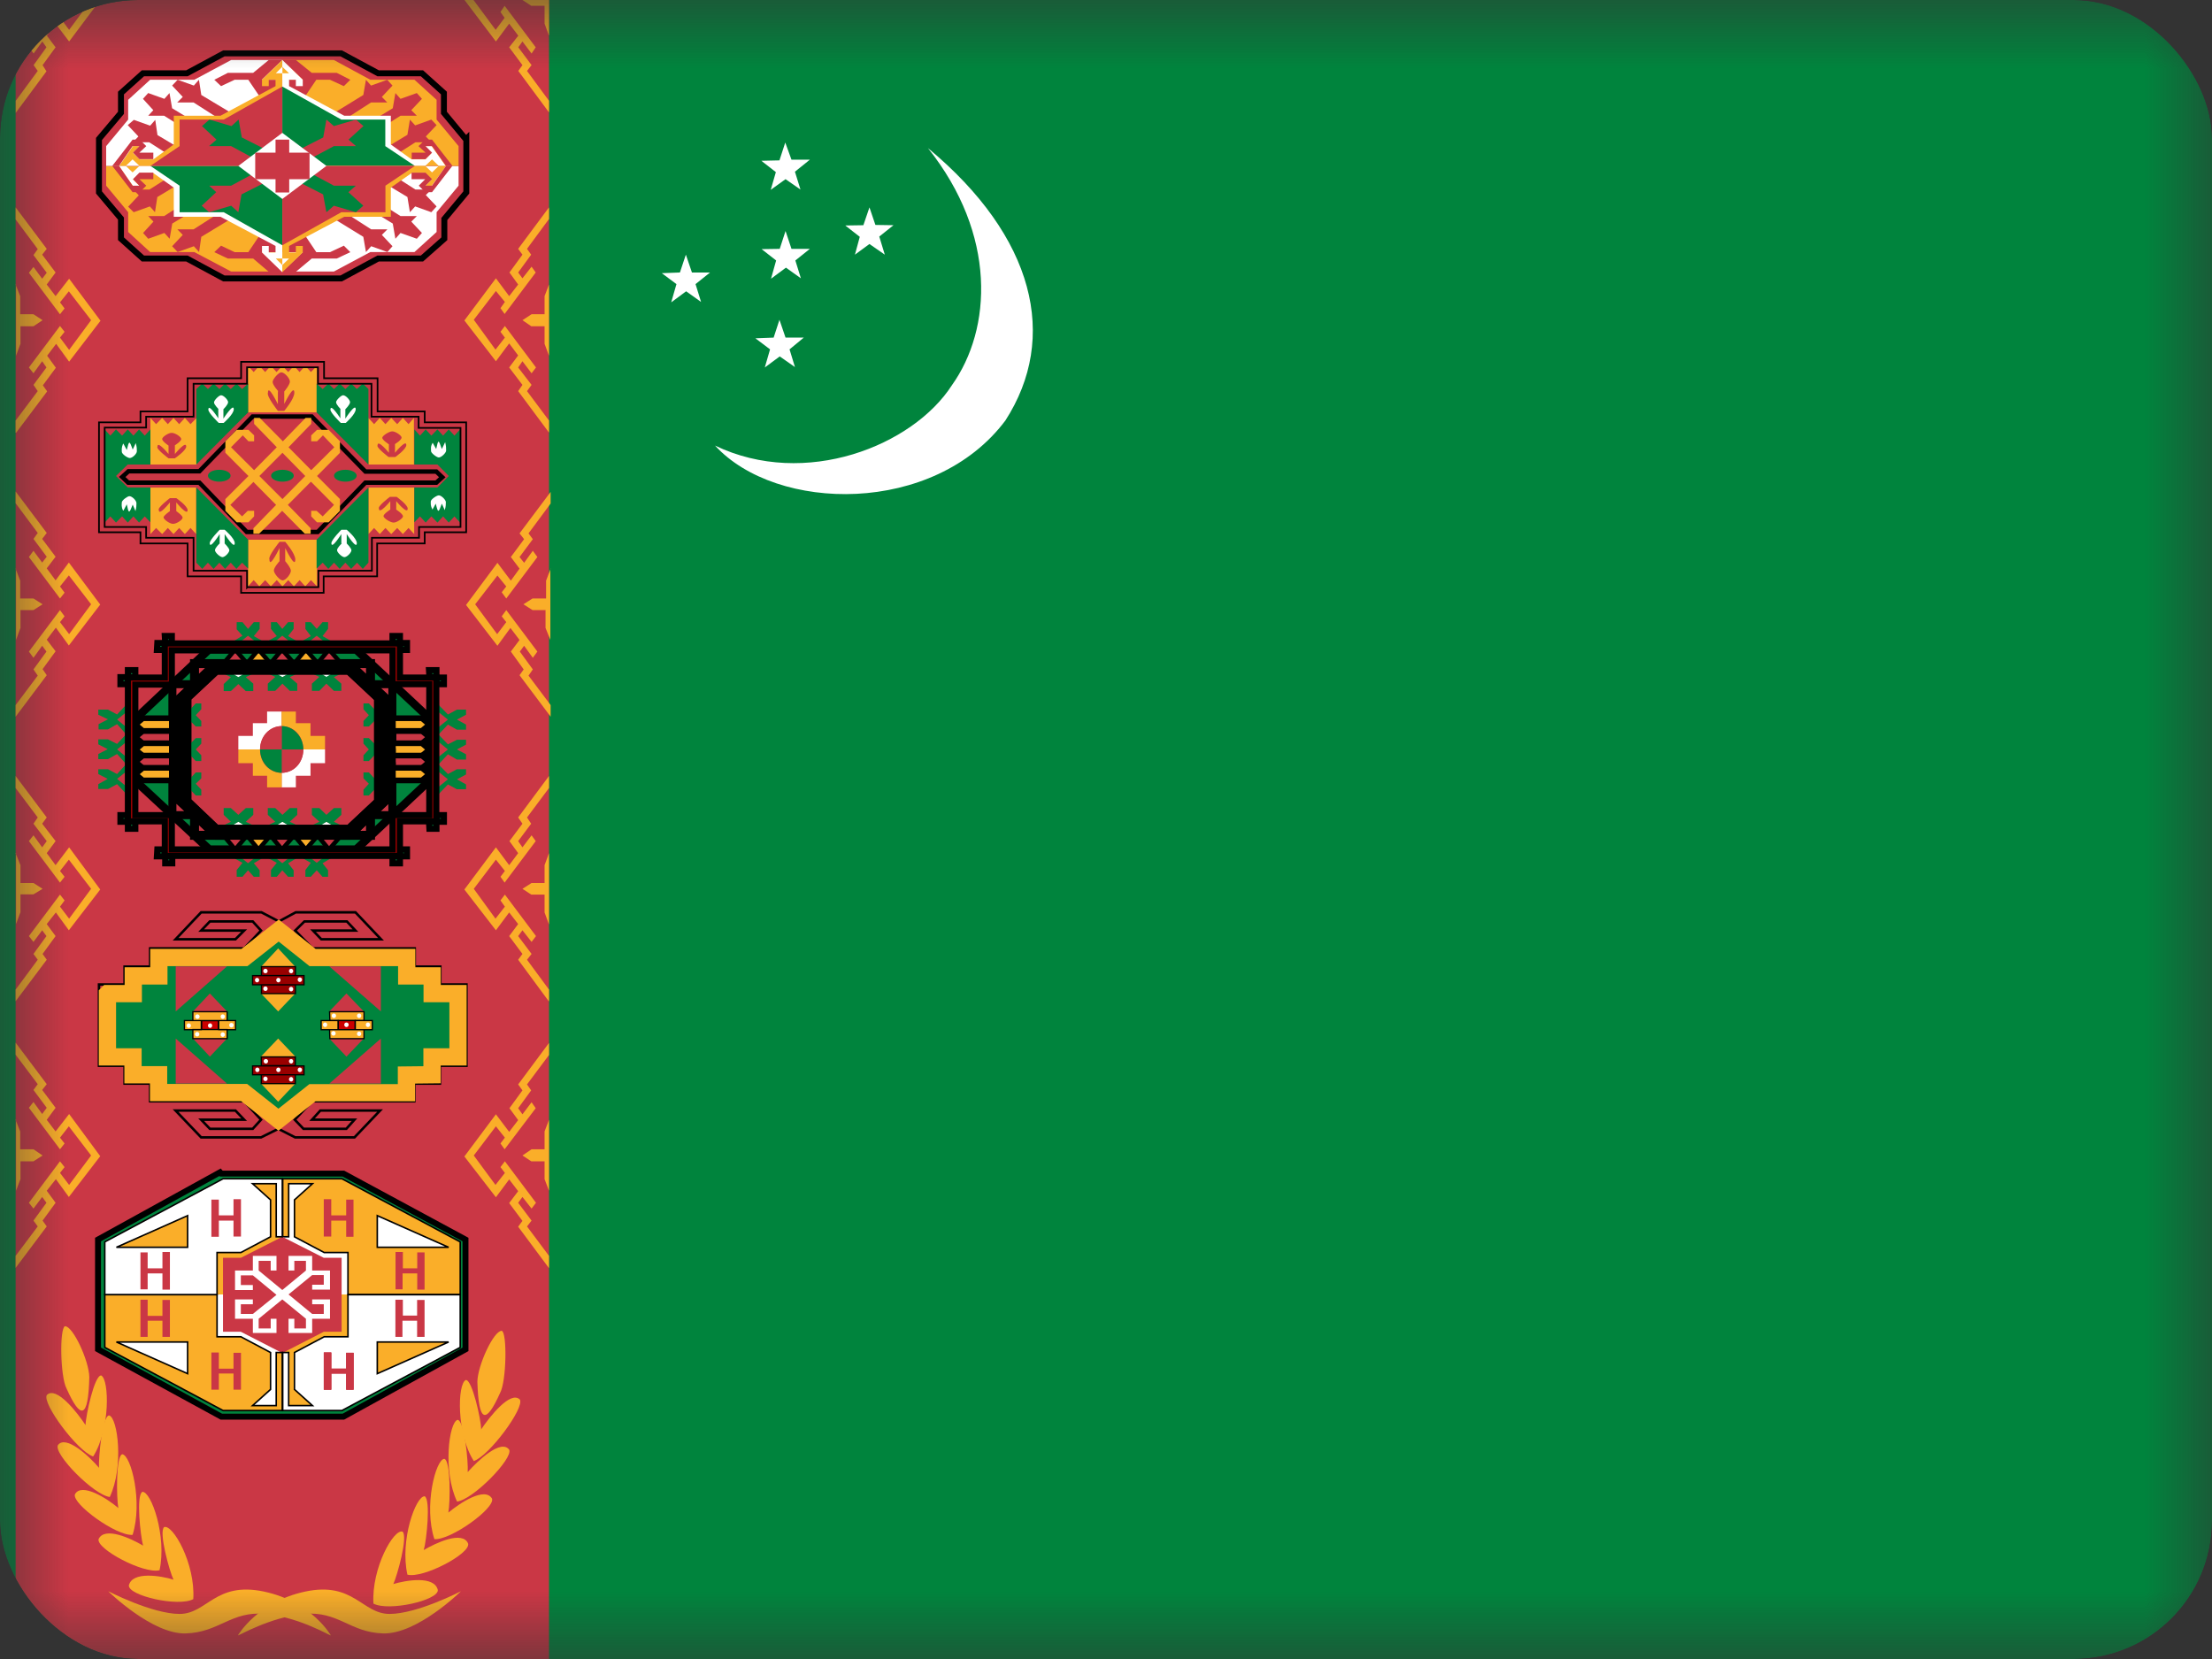 <svg width="16" height="12" viewBox="0 0 16 12" fill="none" xmlns="http://www.w3.org/2000/svg">
<rect x="0" y="0" width="16" height="12" fill="#333333" stroke="none"/>
<g id="Turkmenistan (TM)">
<g clip-path="url(#clip0_3088_251673)">
<g id="Clip path group">
<mask id="mask0_3088_251673" style="mask-type:luminance" maskUnits="userSpaceOnUse" x="0" y="0" width="16" height="12">
<g id="a">
<path id="Vector" d="M0.001 0H15.999V12H0.001V0Z" fill="white"/>
</g>
</mask>
<g mask="url(#mask0_3088_251673)">
<g id="Group">
<path id="Vector_2" fill-rule="evenodd" clip-rule="evenodd" d="M-1 0H17V12H-1V0Z" fill="#00843D"/>
<g id="Group_2">
<path id="Vector_3" fill-rule="evenodd" clip-rule="evenodd" d="M5.172 3.223C5.826 3.537 6.604 3.223 6.885 2.787C7.176 2.379 7.211 1.697 6.712 1.071C7.485 1.713 7.659 2.442 7.272 3.042C6.756 3.729 5.617 3.708 5.172 3.223Z" fill="white"/>
<path id="Vector_4" fill-rule="evenodd" clip-rule="evenodd" d="M6.332 1.627L6.463 1.629L6.36 1.711L6.4 1.842L6.289 1.765L6.184 1.842L6.219 1.713L6.114 1.631L6.245 1.629L6.289 1.5L6.332 1.627ZM5.682 2.442H5.814L5.711 2.527L5.75 2.655L5.64 2.578L5.532 2.658L5.57 2.527L5.464 2.447L5.596 2.442L5.638 2.313L5.682 2.442ZM5.725 1.8H5.858L5.753 1.884L5.793 2.013L5.685 1.936L5.577 2.016L5.614 1.884L5.509 1.802L5.64 1.8L5.682 1.671L5.725 1.8ZM5.725 1.155H5.858L5.75 1.242L5.79 1.371L5.682 1.296L5.575 1.373L5.612 1.245L5.507 1.163L5.638 1.16L5.68 1.031L5.725 1.155ZM5.005 1.971H5.136L5.031 2.055L5.071 2.184L4.963 2.107L4.855 2.187L4.893 2.055L4.787 1.976L4.918 1.971L4.961 1.842L5.005 1.971Z" fill="white"/>
</g>
<path id="Vector_5" fill-rule="evenodd" clip-rule="evenodd" d="M0.113 0H3.971V12H0.113V0Z" fill="#CA3745"/>
<g id="Group_3">
<path id="Vector_6" fill-rule="evenodd" clip-rule="evenodd" d="M0.113 3.129V3.042L0.273 2.829L0.242 2.784L0.336 2.658L0.305 2.613L0.242 2.7L0.209 2.658L0.434 2.358L0.467 2.4L0.434 2.442L0.5 2.531L0.659 2.316L0.498 2.107L0.434 2.187L0.467 2.231L0.434 2.273L0.209 1.973L0.242 1.931L0.305 2.016L0.338 1.973L0.242 1.845L0.273 1.802L0.113 1.587V1.5L0.338 1.8L0.305 1.842L0.402 1.971L0.338 2.058L0.402 2.142L0.5 2.016L0.727 2.32L0.5 2.616L0.406 2.487L0.341 2.573L0.404 2.66L0.31 2.787L0.341 2.831L0.116 3.131L0.113 3.129Z" fill="#FAAE29"/>
<path id="Vector_7" fill-rule="evenodd" clip-rule="evenodd" d="M0.113 2.058L0.146 2.142V2.273H0.242L0.308 2.316L0.242 2.36H0.148V2.487L0.116 2.573V2.058H0.113Z" fill="#FAAE29"/>
</g>
<g id="Group_4">
<path id="Vector_8" fill-rule="evenodd" clip-rule="evenodd" d="M0.113 5.187V5.1L0.273 4.887L0.242 4.842L0.336 4.713L0.305 4.671L0.242 4.758L0.209 4.713L0.434 4.413L0.467 4.458L0.434 4.5L0.5 4.587L0.659 4.371L0.498 4.162L0.434 4.242L0.467 4.287L0.434 4.329L0.209 4.029L0.242 3.984L0.305 4.069L0.338 4.027L0.242 3.898L0.273 3.855L0.113 3.64V3.555L0.338 3.855L0.305 3.898L0.402 4.027L0.338 4.111L0.402 4.198L0.498 4.069L0.725 4.373L0.498 4.669L0.404 4.54L0.338 4.627L0.402 4.711L0.308 4.84L0.338 4.884L0.113 5.184V5.187Z" fill="#FAAE29"/>
<path id="Vector_9" fill-rule="evenodd" clip-rule="evenodd" d="M0.113 4.113L0.146 4.2V4.329H0.242L0.308 4.371L0.242 4.413H0.148V4.542L0.116 4.629V4.113H0.113Z" fill="#FAAE29"/>
</g>
<g id="Group_5">
<path id="Vector_10" fill-rule="evenodd" clip-rule="evenodd" d="M0.113 7.242V7.158L0.273 6.942L0.242 6.9L0.336 6.771L0.305 6.729L0.242 6.813L0.209 6.771L0.434 6.471L0.467 6.513L0.434 6.558L0.5 6.645L0.659 6.429L0.498 6.218L0.434 6.3L0.467 6.342L0.434 6.384L0.209 6.084L0.242 6.042L0.305 6.129L0.338 6.084L0.242 5.958L0.273 5.913L0.113 5.7V5.613L0.338 5.913L0.305 5.958L0.402 6.084L0.338 6.171L0.402 6.258L0.5 6.129L0.725 6.434L0.498 6.729L0.404 6.6L0.338 6.684L0.402 6.771L0.308 6.9L0.338 6.942L0.113 7.242Z" fill="#FAAE29"/>
<path id="Vector_11" fill-rule="evenodd" clip-rule="evenodd" d="M0.113 6.171L0.148 6.258V6.387H0.242L0.308 6.429L0.242 6.469H0.148V6.598L0.116 6.684V6.169L0.113 6.171Z" fill="#FAAE29"/>
</g>
<g id="Group_6">
<path id="Vector_12" fill-rule="evenodd" clip-rule="evenodd" d="M0.113 9.171V9.084L0.273 8.871L0.242 8.829L0.336 8.7L0.305 8.658L0.242 8.742L0.209 8.7L0.434 8.4L0.467 8.442L0.434 8.484L0.5 8.571L0.659 8.358L0.498 8.147L0.434 8.229L0.467 8.271L0.434 8.313L0.209 8.013L0.242 7.971L0.305 8.058L0.338 8.013L0.242 7.884L0.273 7.842L0.113 7.629V7.542L0.338 7.842L0.305 7.884L0.402 8.013L0.338 8.1L0.402 8.184L0.5 8.058L0.725 8.363L0.498 8.658L0.404 8.529L0.338 8.613L0.402 8.7L0.308 8.829L0.338 8.871L0.113 9.171Z" fill="#FAAE29"/>
<path id="Vector_13" fill-rule="evenodd" clip-rule="evenodd" d="M0.113 8.1L0.146 8.184V8.313H0.242L0.308 8.358L0.242 8.4H0.148V8.529L0.116 8.613V8.098L0.113 8.1Z" fill="#FAAE29"/>
</g>
<g id="Group_7">
<path id="Vector_14" fill-rule="evenodd" clip-rule="evenodd" d="M3.971 3.129V3.042L3.812 2.829L3.845 2.784L3.748 2.658L3.779 2.613L3.845 2.7L3.877 2.658L3.652 2.358L3.62 2.4L3.652 2.442L3.584 2.529L3.427 2.313L3.587 2.105L3.652 2.184L3.62 2.229L3.65 2.271L3.875 1.971L3.845 1.929L3.779 2.013L3.748 1.971L3.842 1.842L3.812 1.8L3.971 1.584V1.5L3.748 1.8L3.779 1.842L3.685 1.971L3.748 2.058L3.683 2.142L3.587 2.013L3.359 2.318L3.587 2.613L3.683 2.484L3.748 2.571L3.683 2.658L3.779 2.784L3.748 2.829L3.971 3.129Z" fill="#FAAE29"/>
<path id="Vector_15" fill-rule="evenodd" clip-rule="evenodd" d="M3.971 2.058L3.939 2.142V2.273H3.845L3.779 2.316L3.843 2.36H3.939V2.487L3.971 2.573V2.058Z" fill="#FAAE29"/>
</g>
<g id="Group_8">
<path id="Vector_16" fill-rule="evenodd" clip-rule="evenodd" d="M3.983 5.187V5.1L3.823 4.887L3.854 4.842L3.76 4.713L3.791 4.671L3.854 4.758L3.887 4.713L3.662 4.413L3.629 4.458L3.662 4.5L3.596 4.587L3.437 4.371L3.598 4.163L3.662 4.242L3.629 4.284L3.662 4.329L3.887 4.029L3.854 3.984L3.791 4.071L3.758 4.029L3.854 3.9L3.823 3.858L3.983 3.642V3.558L3.758 3.858L3.791 3.9L3.695 4.029L3.758 4.113L3.695 4.2L3.598 4.071L3.371 4.376L3.598 4.671L3.692 4.542L3.758 4.629L3.695 4.713L3.788 4.842L3.758 4.884L3.983 5.184V5.187Z" fill="#FAAE29"/>
<path id="Vector_17" fill-rule="evenodd" clip-rule="evenodd" d="M3.983 4.113L3.95 4.2V4.329H3.852L3.786 4.371L3.852 4.413H3.946V4.542L3.981 4.629V4.113H3.983Z" fill="#FAAE29"/>
</g>
<g id="Group_9">
<path id="Vector_18" fill-rule="evenodd" clip-rule="evenodd" d="M3.971 7.242V7.158L3.812 6.942L3.845 6.9L3.748 6.771L3.779 6.729L3.845 6.813L3.877 6.771L3.652 6.471L3.62 6.513L3.652 6.558L3.584 6.645L3.427 6.429L3.587 6.218L3.652 6.3L3.62 6.342L3.65 6.384L3.875 6.084L3.845 6.042L3.779 6.129L3.748 6.084L3.842 5.958L3.812 5.913L3.971 5.7V5.613L3.748 5.913L3.779 5.958L3.685 6.084L3.748 6.171L3.683 6.258L3.587 6.129L3.359 6.434L3.587 6.729L3.683 6.6L3.748 6.684L3.683 6.771L3.779 6.9L3.748 6.942L3.969 7.242H3.971Z" fill="#FAAE29"/>
<path id="Vector_19" fill-rule="evenodd" clip-rule="evenodd" d="M3.971 6.171L3.939 6.258V6.387H3.845L3.779 6.429L3.843 6.471H3.939V6.6L3.971 6.687V6.171Z" fill="#FAAE29"/>
</g>
<g id="Group_10">
<path id="Vector_20" fill-rule="evenodd" clip-rule="evenodd" d="M3.971 9.171V9.084L3.812 8.871L3.845 8.829L3.748 8.7L3.779 8.658L3.845 8.742L3.877 8.7L3.652 8.4L3.62 8.442L3.652 8.484L3.584 8.571L3.427 8.358L3.587 8.147L3.652 8.229L3.62 8.271L3.65 8.313L3.875 8.016L3.845 7.973L3.779 8.06L3.748 8.016L3.842 7.887L3.812 7.844L3.971 7.631V7.544L3.748 7.844L3.779 7.887L3.685 8.016L3.748 8.102L3.683 8.187L3.587 8.06L3.359 8.365L3.587 8.66L3.683 8.531L3.748 8.616L3.683 8.702L3.779 8.831L3.748 8.873L3.971 9.173V9.171Z" fill="#FAAE29"/>
<path id="Vector_21" fill-rule="evenodd" clip-rule="evenodd" d="M3.971 8.1L3.939 8.184V8.313H3.845L3.779 8.358L3.843 8.4H3.939V8.529L3.971 8.613V8.098V8.1Z" fill="#FAAE29"/>
</g>
<path id="Vector_22" fill-rule="evenodd" clip-rule="evenodd" d="M0.114 0.813V0.729L0.273 0.513L0.243 0.471L0.336 0.342L0.306 0.3L0.243 0.387L0.21 0.342L0.435 0.042L0.468 0.087L0.435 0.129L0.5 0.216L0.66 0H0.725L0.5 0.3L0.402 0.171L0.339 0.258L0.402 0.342L0.308 0.471L0.336 0.516L0.114 0.816V0.813ZM0.114 0H0.308L0.243 0.042H0.149V0.171L0.111 0.258V0H0.114ZM3.971 0.813V0.729L3.812 0.513L3.845 0.471L3.749 0.342L3.779 0.3L3.845 0.387L3.875 0.342L3.65 0.042L3.62 0.087L3.65 0.129L3.585 0.216L3.425 0H3.36L3.587 0.3L3.683 0.171L3.749 0.258L3.683 0.342L3.779 0.471L3.749 0.513L3.971 0.813ZM3.971 0H3.779L3.843 0.042H3.939V0.171L3.971 0.258V0ZM1.721 11.829C1.721 11.829 1.862 11.585 2.209 11.512C2.558 11.438 2.619 11.674 2.818 11.674C3.018 11.674 3.334 11.51 3.334 11.51C3.334 11.51 3.018 11.822 2.771 11.815C2.53 11.808 2.448 11.651 2.197 11.674C1.949 11.698 1.721 11.836 1.721 11.829Z" fill="#FAAE29"/>
<path id="Vector_23" fill-rule="evenodd" clip-rule="evenodd" d="M2.393 11.829C2.393 11.829 2.255 11.585 1.908 11.512C1.557 11.438 1.498 11.674 1.299 11.674C1.1 11.674 0.783 11.51 0.783 11.51C0.783 11.51 1.1 11.822 1.343 11.815C1.587 11.808 1.671 11.651 1.918 11.674C2.168 11.698 2.393 11.836 2.393 11.829Z" fill="#FAAE29"/>
<g id="Group_11">
<path id="Vector_24" fill-rule="evenodd" clip-rule="evenodd" d="M1.255 11.426C1.225 11.363 1.147 11.081 1.187 11.046C1.25 11.023 1.414 11.311 1.398 11.567C1.29 11.625 0.929 11.543 0.932 11.468C0.957 11.363 1.164 11.398 1.255 11.426Z" fill="#FAAE29"/>
<path id="Vector_25" fill-rule="evenodd" clip-rule="evenodd" d="M1.035 11.18C1.016 11.109 0.983 10.814 1.03 10.791C1.093 10.786 1.208 11.112 1.154 11.358C1.039 11.386 0.697 11.205 0.713 11.133C0.756 11.039 0.948 11.128 1.035 11.18Z" fill="#FAAE29"/>
<path id="Vector_26" fill-rule="evenodd" clip-rule="evenodd" d="M0.856 10.908C0.842 10.833 0.838 10.533 0.884 10.519C0.948 10.524 1.034 10.866 0.959 11.102C0.842 11.112 0.519 10.877 0.542 10.809C0.589 10.72 0.777 10.84 0.856 10.908Z" fill="#FAAE29"/>
<path id="Vector_27" fill-rule="evenodd" clip-rule="evenodd" d="M0.716 10.617C0.712 10.54 0.74 10.242 0.789 10.238C0.852 10.254 0.897 10.61 0.794 10.828C0.679 10.814 0.386 10.517 0.419 10.453C0.475 10.376 0.646 10.533 0.716 10.617Z" fill="#FAAE29"/>
<path id="Vector_28" fill-rule="evenodd" clip-rule="evenodd" d="M0.618 10.31C0.622 10.233 0.683 9.947 0.732 9.949C0.791 9.98 0.798 10.338 0.674 10.535C0.561 10.498 0.301 10.149 0.339 10.09C0.407 10.024 0.557 10.214 0.62 10.31H0.618Z" fill="#FAAE29"/>
<path id="Vector_29" fill-rule="evenodd" clip-rule="evenodd" d="M0.646 9.961C0.639 10.266 0.583 10.27 0.482 10.045C0.435 9.959 0.43 9.607 0.47 9.593C0.529 9.593 0.644 9.844 0.646 9.961Z" fill="#FAAE29"/>
</g>
<g id="Group_12">
<path id="Vector_30" fill-rule="evenodd" clip-rule="evenodd" d="M2.844 11.461C2.874 11.395 2.952 11.114 2.912 11.079C2.849 11.055 2.687 11.341 2.701 11.599C2.809 11.658 3.172 11.576 3.167 11.501C3.142 11.395 2.938 11.43 2.844 11.458V11.461Z" fill="#FAAE29"/>
<path id="Vector_31" fill-rule="evenodd" clip-rule="evenodd" d="M3.065 11.212C3.086 11.142 3.116 10.847 3.072 10.823C3.008 10.819 2.891 11.142 2.947 11.39C3.06 11.419 3.405 11.238 3.386 11.165C3.346 11.069 3.151 11.161 3.065 11.212Z" fill="#FAAE29"/>
<path id="Vector_32" fill-rule="evenodd" clip-rule="evenodd" d="M3.243 10.941C3.257 10.866 3.261 10.566 3.214 10.552C3.151 10.556 3.064 10.896 3.142 11.133C3.259 11.142 3.582 10.91 3.559 10.84C3.507 10.751 3.325 10.873 3.243 10.941Z" fill="#FAAE29"/>
<path id="Vector_33" fill-rule="evenodd" clip-rule="evenodd" d="M3.383 10.648C3.388 10.573 3.359 10.275 3.31 10.27C3.247 10.287 3.202 10.643 3.306 10.861C3.423 10.847 3.713 10.549 3.683 10.486C3.624 10.406 3.456 10.566 3.383 10.648Z" fill="#FAAE29"/>
<path id="Vector_34" fill-rule="evenodd" clip-rule="evenodd" d="M3.481 10.341C3.479 10.266 3.415 9.977 3.369 9.982C3.308 10.01 3.301 10.371 3.427 10.568C3.54 10.53 3.797 10.181 3.76 10.123C3.692 10.057 3.542 10.247 3.479 10.341H3.481Z" fill="#FAAE29"/>
<path id="Vector_35" fill-rule="evenodd" clip-rule="evenodd" d="M3.453 9.994C3.462 10.298 3.516 10.301 3.617 10.076C3.664 9.991 3.669 9.637 3.629 9.626C3.57 9.626 3.455 9.877 3.453 9.994Z" fill="#FAAE29"/>
</g>
<g id="Group_13">
<path id="Vector_36" fill-rule="evenodd" clip-rule="evenodd" d="M3.374 7.709H3.182V7.838H2.997V7.966H2.257L2.132 8.099L2.195 8.165H2.505L2.564 8.099H2.257L2.317 8.033H2.749L2.564 8.227H2.135L2.013 8.165L1.888 8.227H1.455L1.27 8.033H1.703L1.766 8.099H1.455L1.518 8.165H1.828L1.888 8.099L1.766 7.966H1.086V7.838H0.901V7.709H0.716V7.121H0.901V6.992H1.086V6.86H1.766L1.888 6.731L1.828 6.665H1.518L1.455 6.731H1.766L1.703 6.794H1.27L1.455 6.599H1.891L2.017 6.665L2.139 6.599H2.571L2.756 6.794H2.324L2.264 6.731H2.571L2.509 6.665H2.202L2.135 6.731L2.261 6.86H3V6.992H3.185V7.121H3.374V7.709Z" fill="#CA3745" stroke="black" stroke-width="0.018"/>
<path id="Vector_37" fill-rule="evenodd" clip-rule="evenodd" d="M0.777 7.189V7.645H0.962V7.774H1.147V7.903H1.766L2.014 8.099L2.26 7.904H2.94V7.776L3.125 7.774V7.645H3.313V7.187H3.126V7.059H2.942V6.926H2.261L2.016 6.731L1.768 6.926H1.149V7.059H0.964V7.187H0.779L0.777 7.189Z" fill="#00843D" stroke="#FAAE29" stroke-width="0.125"/>
<path id="Vector_38" fill-rule="evenodd" clip-rule="evenodd" d="M1.642 6.99L1.271 7.316V6.99H1.642ZM2.382 6.99L2.755 7.316V6.99H2.382ZM1.642 7.838L1.271 7.512V7.838H1.642ZM2.382 7.838L2.755 7.512V7.838H2.382ZM2.506 7.186L2.382 7.316H2.631L2.506 7.186ZM1.518 7.186L1.396 7.316H1.642L1.518 7.186ZM1.518 7.643L1.396 7.512H1.642L1.518 7.643ZM2.506 7.643L2.382 7.512H2.631L2.506 7.643Z" fill="#CA3745"/>
<path id="Vector_39" fill-rule="evenodd" clip-rule="evenodd" d="M2.012 7.969L1.888 7.838H2.136L2.012 7.969ZM2.012 7.316L1.888 7.186H2.136L2.012 7.316ZM2.012 6.86L1.888 6.993H2.136L2.012 6.86ZM2.012 7.512L1.888 7.642H2.136L2.012 7.512Z" fill="#FAAE29"/>
<path id="Vector_40" fill-rule="evenodd" clip-rule="evenodd" d="M2.384 7.318H2.633V7.382H2.386L2.384 7.318Z" fill="#FAAE29" stroke="black" stroke-width="0.009"/>
<path id="Vector_41" fill-rule="evenodd" clip-rule="evenodd" d="M1.458 7.382H1.58V7.449H1.458V7.382ZM2.447 7.382H2.569V7.449H2.447V7.382Z" fill="#CC0000" stroke="black" stroke-width="0.009"/>
<path id="Vector_42" fill-rule="evenodd" clip-rule="evenodd" d="M1.891 6.992H2.137V7.057H1.891V6.992ZM1.891 7.121H2.137V7.187H1.891V7.121Z" fill="#990000" stroke="black" stroke-width="0.009"/>
<path id="Vector_43" fill-rule="evenodd" clip-rule="evenodd" d="M1.827 7.057H2.199V7.123H1.827V7.057ZM1.89 7.645H2.136V7.708H1.89V7.645ZM1.89 7.774H2.136V7.838H1.89V7.774ZM1.827 7.71H2.199V7.774H1.827V7.71Z" fill="#990000" stroke="black" stroke-width="0.009"/>
<path id="Vector_44" fill-rule="evenodd" clip-rule="evenodd" d="M2.384 7.448H2.633V7.513H2.386L2.384 7.448ZM1.395 7.318H1.643V7.382H1.395V7.318ZM1.395 7.447H1.643V7.513H1.395V7.447ZM1.334 7.382H1.456V7.448H1.334V7.382ZM1.582 7.382H1.704V7.448H1.582V7.382ZM2.323 7.382H2.445V7.448H2.323V7.382ZM2.57 7.382H2.693V7.448H2.57V7.382Z" fill="#FAAE29" stroke="black" stroke-width="0.009"/>
<path id="Vector_45" d="M1.861 7.755C1.87 7.755 1.877 7.748 1.877 7.738C1.877 7.729 1.87 7.722 1.861 7.722C1.853 7.722 1.846 7.729 1.846 7.738C1.846 7.748 1.853 7.755 1.861 7.755Z" fill="white"/>
<path id="Vector_46" d="M2.014 7.755C2.022 7.755 2.029 7.748 2.029 7.738C2.029 7.729 2.022 7.722 2.014 7.722C2.005 7.722 1.998 7.729 1.998 7.738C1.998 7.748 2.005 7.755 2.014 7.755Z" fill="white"/>
<path id="Vector_47" d="M2.169 7.755C2.178 7.755 2.185 7.748 2.185 7.738C2.185 7.729 2.178 7.722 2.169 7.722C2.16 7.722 2.153 7.729 2.153 7.738C2.153 7.748 2.16 7.755 2.169 7.755Z" fill="white"/>
<path id="Vector_48" d="M1.923 7.693C1.932 7.693 1.939 7.685 1.939 7.676C1.939 7.667 1.932 7.66 1.923 7.66C1.914 7.66 1.907 7.667 1.907 7.676C1.907 7.685 1.914 7.693 1.923 7.693Z" fill="white"/>
<path id="Vector_49" d="M2.106 7.693C2.114 7.693 2.121 7.685 2.121 7.676C2.121 7.667 2.114 7.66 2.106 7.66C2.097 7.66 2.09 7.667 2.09 7.676C2.09 7.685 2.097 7.693 2.106 7.693Z" fill="white"/>
<path id="Vector_50" d="M1.92 7.82C1.929 7.82 1.936 7.813 1.936 7.804C1.936 7.795 1.929 7.787 1.92 7.787C1.911 7.787 1.904 7.795 1.904 7.804C1.904 7.813 1.911 7.82 1.92 7.82Z" fill="white"/>
<path id="Vector_51" d="M2.106 7.823C2.114 7.823 2.121 7.816 2.121 7.807C2.121 7.798 2.114 7.79 2.106 7.79C2.097 7.79 2.09 7.798 2.09 7.807C2.09 7.816 2.097 7.823 2.106 7.823Z" fill="white"/>
<path id="Vector_52" d="M2.352 7.429C2.36 7.429 2.367 7.421 2.367 7.412C2.367 7.403 2.36 7.396 2.352 7.396C2.343 7.396 2.336 7.403 2.336 7.412C2.336 7.421 2.343 7.429 2.352 7.429Z" fill="white"/>
<path id="Vector_53" d="M2.506 7.429C2.515 7.429 2.522 7.421 2.522 7.412C2.522 7.403 2.515 7.396 2.506 7.396C2.497 7.396 2.49 7.403 2.49 7.412C2.49 7.421 2.497 7.429 2.506 7.429Z" fill="white"/>
<path id="Vector_54" d="M2.661 7.429C2.67 7.429 2.677 7.421 2.677 7.412C2.677 7.403 2.67 7.396 2.661 7.396C2.653 7.396 2.646 7.403 2.646 7.412C2.646 7.421 2.653 7.429 2.661 7.429Z" fill="white"/>
<path id="Vector_55" d="M2.415 7.364C2.424 7.364 2.431 7.356 2.431 7.347C2.431 7.338 2.424 7.331 2.415 7.331C2.406 7.331 2.399 7.338 2.399 7.347C2.399 7.356 2.406 7.364 2.415 7.364Z" fill="white"/>
<path id="Vector_56" d="M2.598 7.364C2.606 7.364 2.613 7.356 2.613 7.347C2.613 7.338 2.606 7.331 2.598 7.331C2.589 7.331 2.582 7.338 2.582 7.347C2.582 7.356 2.589 7.364 2.598 7.364Z" fill="white"/>
<path id="Vector_57" d="M2.412 7.491C2.421 7.491 2.428 7.484 2.428 7.475C2.428 7.465 2.421 7.458 2.412 7.458C2.404 7.458 2.396 7.465 2.396 7.475C2.396 7.484 2.404 7.491 2.412 7.491Z" fill="white"/>
<path id="Vector_58" d="M2.598 7.494C2.606 7.494 2.613 7.487 2.613 7.478C2.613 7.469 2.606 7.461 2.598 7.461C2.589 7.461 2.582 7.469 2.582 7.478C2.582 7.487 2.589 7.494 2.598 7.494Z" fill="white"/>
<path id="Vector_59" d="M1.859 7.106C1.868 7.106 1.875 7.098 1.875 7.089C1.875 7.08 1.868 7.073 1.859 7.073C1.851 7.073 1.844 7.08 1.844 7.089C1.844 7.098 1.851 7.106 1.859 7.106Z" fill="white"/>
<path id="Vector_60" d="M2.014 7.106C2.022 7.106 2.029 7.098 2.029 7.089C2.029 7.08 2.022 7.073 2.014 7.073C2.005 7.073 1.998 7.08 1.998 7.089C1.998 7.098 2.005 7.106 2.014 7.106Z" fill="white"/>
<path id="Vector_61" d="M2.169 7.103C2.178 7.103 2.185 7.095 2.185 7.086C2.185 7.077 2.178 7.07 2.169 7.07C2.16 7.07 2.153 7.077 2.153 7.086C2.153 7.095 2.16 7.103 2.169 7.103Z" fill="white"/>
<path id="Vector_62" d="M1.92 7.04C1.929 7.04 1.936 7.033 1.936 7.024C1.936 7.015 1.929 7.007 1.92 7.007C1.911 7.007 1.904 7.015 1.904 7.024C1.904 7.033 1.911 7.04 1.92 7.04Z" fill="white"/>
<path id="Vector_63" d="M2.106 7.04C2.114 7.04 2.121 7.033 2.121 7.024C2.121 7.015 2.114 7.007 2.106 7.007C2.097 7.007 2.09 7.015 2.09 7.024C2.09 7.033 2.097 7.04 2.106 7.04Z" fill="white"/>
<path id="Vector_64" d="M1.92 7.168C1.929 7.168 1.936 7.161 1.936 7.152C1.936 7.142 1.929 7.135 1.92 7.135C1.911 7.135 1.904 7.142 1.904 7.152C1.904 7.161 1.911 7.168 1.92 7.168Z" fill="white"/>
<path id="Vector_65" d="M2.106 7.171C2.114 7.171 2.121 7.164 2.121 7.154C2.121 7.145 2.114 7.138 2.106 7.138C2.097 7.138 2.09 7.145 2.09 7.154C2.09 7.164 2.097 7.171 2.106 7.171Z" fill="white"/>
<path id="Vector_66" d="M1.365 7.435C1.374 7.435 1.381 7.428 1.381 7.418C1.381 7.409 1.374 7.402 1.365 7.402C1.357 7.402 1.35 7.409 1.35 7.418C1.35 7.428 1.357 7.435 1.365 7.435Z" fill="white"/>
<path id="Vector_67" d="M1.52 7.435C1.528 7.435 1.535 7.428 1.535 7.418C1.535 7.409 1.528 7.402 1.52 7.402C1.511 7.402 1.504 7.409 1.504 7.418C1.504 7.428 1.511 7.435 1.52 7.435Z" fill="white"/>
<path id="Vector_68" d="M1.674 7.432C1.683 7.432 1.69 7.425 1.69 7.415C1.69 7.406 1.683 7.399 1.674 7.399C1.665 7.399 1.658 7.406 1.658 7.415C1.658 7.425 1.665 7.432 1.674 7.432Z" fill="white"/>
<path id="Vector_69" d="M1.428 7.37C1.436 7.37 1.444 7.362 1.444 7.353C1.444 7.344 1.436 7.337 1.428 7.337C1.419 7.337 1.412 7.344 1.412 7.353C1.412 7.362 1.419 7.37 1.428 7.37Z" fill="white"/>
<path id="Vector_70" d="M1.611 7.37C1.62 7.37 1.627 7.362 1.627 7.353C1.627 7.344 1.62 7.337 1.611 7.337C1.603 7.337 1.596 7.344 1.596 7.353C1.596 7.362 1.603 7.37 1.611 7.37Z" fill="white"/>
<path id="Vector_71" d="M1.426 7.497C1.435 7.497 1.442 7.49 1.442 7.481C1.442 7.472 1.435 7.464 1.426 7.464C1.417 7.464 1.41 7.472 1.41 7.481C1.41 7.49 1.417 7.497 1.426 7.497Z" fill="white"/>
<path id="Vector_72" d="M1.611 7.5C1.62 7.5 1.627 7.493 1.627 7.484C1.627 7.474 1.62 7.467 1.611 7.467C1.603 7.467 1.596 7.474 1.596 7.484C1.596 7.493 1.603 7.5 1.611 7.5Z" fill="white"/>
</g>
<path id="Vector_73" fill-rule="evenodd" clip-rule="evenodd" d="M2.256 5.995L2.361 5.944L2.469 5.995H2.256ZM1.937 5.995L2.042 5.944L2.15 5.995H1.937ZM1.618 5.995L1.724 5.944L1.831 5.995H1.618ZM2.256 4.847L2.361 4.898L2.469 4.849H2.256V4.847ZM1.937 4.847L2.042 4.898L2.15 4.849H1.937V4.847ZM1.618 4.847L1.724 4.898L1.831 4.849H1.618V4.847Z" fill="white"/>
<path id="Vector_74" fill-rule="evenodd" clip-rule="evenodd" d="M2.166 6.143L2.042 6.244L1.918 6.143L1.794 6.244L1.67 6.143V6.195L1.754 6.241L1.712 6.293V6.342H1.754L1.794 6.295L1.836 6.342H1.878V6.295L1.836 6.244L1.918 6.195L2.002 6.241L1.96 6.293V6.342H2.002L2.042 6.295L2.084 6.342H2.124V6.295L2.084 6.244L2.166 6.195L2.248 6.241L2.209 6.293V6.342H2.248L2.291 6.295L2.333 6.342H2.373V6.295L2.333 6.244L2.415 6.195V6.141L2.291 6.241L2.166 6.141V6.143ZM2.166 4.699L2.042 4.598L1.918 4.699L1.794 4.598L1.67 4.699V4.65L1.754 4.598L1.712 4.552V4.5H1.754L1.794 4.549L1.836 4.5H1.878V4.549L1.836 4.601L1.918 4.648L2.002 4.601L1.96 4.549V4.5H2.002L2.042 4.549L2.084 4.5H2.124V4.549L2.084 4.601L2.166 4.648L2.248 4.601L2.209 4.549V4.5H2.248L2.291 4.549L2.333 4.5H2.373V4.549L2.333 4.601L2.415 4.648V4.699L2.291 4.598L2.166 4.699ZM3.104 5.529L3.24 5.421L3.106 5.313L3.24 5.205L3.106 5.098H3.172L3.24 5.168L3.305 5.133H3.371V5.17L3.305 5.205L3.371 5.241V5.278H3.305L3.24 5.241L3.172 5.313L3.24 5.384L3.305 5.351H3.371V5.386L3.305 5.421L3.371 5.456V5.494H3.305L3.24 5.456L3.172 5.529L3.24 5.599L3.305 5.564H3.371V5.602L3.305 5.637L3.371 5.674V5.709H3.305L3.24 5.674L3.172 5.745H3.106L3.24 5.637L3.106 5.529H3.104ZM0.98 5.529L0.847 5.421L0.98 5.313L0.847 5.205L0.98 5.098H0.912L0.847 5.168L0.781 5.133H0.711V5.17L0.781 5.203L0.713 5.238V5.276H0.781L0.847 5.238L0.912 5.311L0.847 5.381L0.781 5.348H0.711V5.384L0.779 5.419L0.711 5.454V5.491H0.781L0.847 5.454L0.912 5.527L0.847 5.599L0.781 5.564H0.711V5.599L0.779 5.634L0.711 5.672V5.707H0.781L0.847 5.672L0.912 5.742H0.98L0.847 5.634L0.98 5.527V5.529Z" fill="#00843D"/>
<g id="Vector_75">
<path fill-rule="evenodd" clip-rule="evenodd" d="M3.157 5.896H3.211V5.944H3.157V5.896ZM3.103 5.944H3.157V5.995H3.106L3.103 5.944ZM2.839 6.194H2.893V6.245H2.839V6.194ZM2.893 6.144H2.944V6.194H2.893V6.144ZM1.138 6.144H1.192V6.194H1.135L1.138 6.144ZM0.871 5.896H0.925V5.944H0.871V5.896ZM0.925 5.944H0.979V5.995H0.925V5.944ZM0.925 4.847H0.979V4.898H0.925V4.847ZM0.871 4.898H0.925V4.949H0.871V4.898ZM1.192 4.6H1.243V4.651H1.195L1.192 4.6ZM1.138 4.651H1.192V4.701H1.135L1.138 4.651ZM2.839 4.6H2.893V4.651H2.839V4.6ZM2.893 4.651H2.944V4.701H2.893V4.651ZM3.103 4.847H3.157V4.898H3.106L3.103 4.847ZM3.157 4.901H3.211V4.949H3.157V4.901ZM1.195 6.194H1.246V6.245H1.195V6.194Z" fill="#00843D"/>
<path d="M3.157 5.944H3.211V5.896H3.157V5.944ZM3.157 5.944H3.103L3.106 5.995H3.157V5.944ZM2.893 6.194H2.839V6.245H2.893V6.194ZM2.893 6.194H2.944V6.144H2.893V6.194ZM0.925 5.944V5.896H0.871V5.944H0.925ZM0.925 5.944H0.979V5.995H0.925V5.944ZM0.925 4.898H0.979V4.847H0.925V4.898ZM0.925 4.898H0.871V4.949H0.925V4.898ZM2.893 4.651V4.6H2.839V4.651H2.893ZM2.893 4.651H2.944V4.701H2.893V4.651ZM1.138 6.144H1.192V6.194H1.135L1.138 6.144ZM1.192 4.6H1.243V4.651H1.195L1.192 4.6ZM1.138 4.651H1.192V4.701H1.135L1.138 4.651ZM3.103 4.847H3.157V4.898H3.106L3.103 4.847ZM3.157 4.901H3.211V4.949H3.157V4.901ZM1.195 6.194H1.246V6.245H1.195V6.194Z" stroke="black" stroke-width="0.044"/>
</g>
<path id="Vector_76" fill-rule="evenodd" clip-rule="evenodd" d="M1.881 5.421H1.724V5.323H1.829V5.231H1.932V5.147H2.038V5.252C1.951 5.252 1.881 5.323 1.881 5.421Z" fill="white"/>
<path id="Vector_77" fill-rule="evenodd" clip-rule="evenodd" d="M2.194 5.421H2.351V5.323H2.246V5.231H2.14V5.147H2.037V5.252C2.124 5.252 2.194 5.323 2.194 5.421Z" fill="#FAAE29"/>
<path id="Vector_78" fill-rule="evenodd" clip-rule="evenodd" d="M2.194 5.421H2.351V5.52H2.246V5.611H2.14V5.695H2.037V5.59C2.124 5.59 2.194 5.52 2.194 5.421Z" fill="white"/>
<path id="Vector_79" fill-rule="evenodd" clip-rule="evenodd" d="M1.881 5.421H1.724V5.52H1.829V5.611H1.932V5.695H2.038V5.59C1.951 5.59 1.881 5.52 1.881 5.421Z" fill="#FAAE29"/>
<path id="Vector_80" fill-rule="evenodd" clip-rule="evenodd" d="M2.194 5.421H2.037V5.252C2.124 5.252 2.194 5.33 2.194 5.421Z" fill="#00843D"/>
<path id="Vector_81" fill-rule="evenodd" clip-rule="evenodd" d="M2.194 5.421H2.037V5.59C2.124 5.59 2.194 5.515 2.194 5.421Z" fill="#CA3745"/>
<path id="Vector_82" fill-rule="evenodd" clip-rule="evenodd" d="M1.881 5.421H2.038V5.59C1.951 5.59 1.881 5.515 1.881 5.421Z" fill="#00843D"/>
<path id="Vector_83" fill-rule="evenodd" clip-rule="evenodd" d="M1.881 5.421H2.038V5.252C1.951 5.252 1.881 5.33 1.881 5.421Z" fill="#CA3745"/>
<path id="Vector_84" fill-rule="evenodd" clip-rule="evenodd" d="M2.202 6.044L2.043 5.944L1.883 6.044L1.724 5.944L1.564 6.044V5.995L1.67 5.944L1.618 5.894V5.845H1.67L1.724 5.894L1.778 5.845H1.832V5.894L1.778 5.944L1.883 5.995L1.991 5.944L1.937 5.894V5.845H1.991L2.043 5.894L2.096 5.845H2.15V5.894L2.096 5.944L2.202 5.995L2.31 5.944L2.256 5.894V5.845H2.31L2.361 5.894L2.415 5.845H2.469V5.894L2.415 5.944L2.521 5.995V6.042L2.361 5.944L2.202 6.044ZM2.202 4.8L2.043 4.898L1.883 4.8L1.724 4.898L1.564 4.8V4.847L1.67 4.898L1.618 4.948V4.999H1.67L1.724 4.948L1.778 4.999H1.832V4.945L1.778 4.898L1.883 4.847L1.991 4.896L1.937 4.945V4.997H1.991L2.043 4.945L2.096 4.997H2.15V4.945L2.096 4.898L2.202 4.847L2.31 4.896L2.256 4.945V4.997H2.31L2.361 4.945L2.415 4.997H2.469V4.945L2.415 4.898L2.521 4.847V4.798L2.361 4.896L2.202 4.798V4.8ZM2.788 5.545L2.708 5.421L2.788 5.297L2.708 5.173L2.788 5.048H2.748L2.708 5.13L2.668 5.088H2.629V5.13L2.668 5.173L2.629 5.215V5.255H2.668L2.708 5.215L2.748 5.297L2.708 5.379L2.668 5.339H2.629V5.379L2.668 5.421L2.629 5.463V5.505H2.668L2.708 5.463L2.748 5.545L2.708 5.63L2.668 5.587H2.629V5.63L2.668 5.669L2.629 5.712V5.754H2.668L2.708 5.712L2.748 5.796H2.788L2.708 5.669L2.788 5.545Z" fill="#00843D"/>
<path id="Vector_85" fill-rule="evenodd" clip-rule="evenodd" d="M1.565 4.851L1.355 5.047V5.795L1.565 5.995H2.525L2.735 5.798V5.05L2.522 4.851H1.565ZM1.511 4.699L0.98 5.199V5.649L1.514 6.144H2.576L3.107 5.646V5.196L2.576 4.699H1.514H1.511Z" fill="#00843D" stroke="black" stroke-width="0.058"/>
<path id="Vector_86" fill-rule="evenodd" clip-rule="evenodd" d="M1.786 6.043L1.87 6.145L1.956 6.043H1.783H1.786Z" fill="#FAAE29" stroke="black" stroke-width="0.032"/>
<path id="Vector_87" fill-rule="evenodd" clip-rule="evenodd" d="M1.786 4.799L1.87 4.698L1.956 4.799H1.783H1.786Z" fill="#FAAE29" stroke="black" stroke-width="0.032"/>
<path id="Vector_88" fill-rule="evenodd" clip-rule="evenodd" d="M2.128 4.799L2.212 4.698L2.299 4.799H2.126H2.128Z" fill="#FAAE29" stroke="black" stroke-width="0.032"/>
<path id="Vector_89" fill-rule="evenodd" clip-rule="evenodd" d="M2.128 6.043L2.212 6.145L2.299 6.043H2.126H2.128Z" fill="#FAAE29" stroke="black" stroke-width="0.032"/>
<path id="Vector_90" fill-rule="evenodd" clip-rule="evenodd" d="M1.617 4.799L1.701 4.698L1.787 4.799H1.614H1.617Z" fill="#CA3745" stroke="black" stroke-width="0.032"/>
<path id="Vector_91" fill-rule="evenodd" clip-rule="evenodd" d="M1.956 4.799L2.04 4.698L2.127 4.799H1.954H1.956Z" fill="#CA3745" stroke="black" stroke-width="0.032"/>
<path id="Vector_92" fill-rule="evenodd" clip-rule="evenodd" d="M2.296 4.799L2.38 4.698L2.467 4.799H2.294H2.296Z" fill="#CA3745" stroke="black" stroke-width="0.032"/>
<path id="Vector_93" fill-rule="evenodd" clip-rule="evenodd" d="M1.407 5.895L1.565 6.042H1.407V5.895Z" fill="#CA3745" stroke="black" stroke-width="0.065"/>
<path id="Vector_94" fill-rule="evenodd" clip-rule="evenodd" d="M1.297 5.545L1.379 5.421L1.297 5.297L1.377 5.173L1.297 5.048H1.337L1.377 5.13L1.416 5.088H1.456V5.13L1.416 5.173L1.456 5.215V5.255H1.416L1.377 5.215L1.337 5.297L1.377 5.379L1.416 5.339H1.456V5.379L1.416 5.421L1.456 5.463V5.505H1.416L1.377 5.463L1.337 5.545L1.377 5.63L1.416 5.587H1.456V5.63L1.416 5.669L1.456 5.712V5.754H1.416L1.377 5.712L1.337 5.796H1.297L1.377 5.669L1.297 5.545Z" fill="#00843D"/>
<path id="Vector_95" fill-rule="evenodd" clip-rule="evenodd" d="M2.839 5.287H3.052L3.106 5.332L3.052 5.378H2.842V5.284L2.839 5.287Z" fill="#CA3745" stroke="black" stroke-width="0.041"/>
<path id="Vector_96" fill-rule="evenodd" clip-rule="evenodd" d="M1.406 4.949L1.298 5.05V5.795L1.406 5.896H1.247V4.949H1.406Z" fill="#CA3745" stroke="black" stroke-width="0.058"/>
<path id="Vector_97" fill-rule="evenodd" clip-rule="evenodd" d="M1.617 6.043L1.701 6.145L1.787 6.043H1.614H1.617Z" fill="#CA3745" stroke="black" stroke-width="0.032"/>
<path id="Vector_98" fill-rule="evenodd" clip-rule="evenodd" d="M1.956 6.043L2.04 6.145L2.127 6.043H1.954H1.956Z" fill="#CA3745" stroke="black" stroke-width="0.032"/>
<path id="Vector_99" fill-rule="evenodd" clip-rule="evenodd" d="M2.296 6.043L2.38 6.145L2.467 6.043H2.294H2.296Z" fill="#CA3745" stroke="black" stroke-width="0.032"/>
<path id="Vector_100" fill-rule="evenodd" clip-rule="evenodd" d="M2.679 4.949L2.787 5.05V5.795L2.679 5.896H2.838V4.949H2.679Z" fill="#CA3745" stroke="black" stroke-width="0.058"/>
<path id="Vector_101" fill-rule="evenodd" clip-rule="evenodd" d="M2.68 5.895L2.522 6.042H2.68V5.895Z" fill="#CA3745" stroke="black" stroke-width="0.065"/>
<path id="Vector_102" fill-rule="evenodd" clip-rule="evenodd" d="M2.68 4.948L2.522 4.8H2.68V4.948Z" fill="#CA3745" stroke="black" stroke-width="0.065"/>
<path id="Vector_103" fill-rule="evenodd" clip-rule="evenodd" d="M1.407 4.948L1.565 4.8H1.407V4.948Z" fill="#CA3745" stroke="black" stroke-width="0.065"/>
<path id="Vector_104" fill-rule="evenodd" clip-rule="evenodd" d="M1.565 4.85L1.355 5.047V5.795L1.565 5.995H2.525L2.735 5.798V5.05L2.522 4.85H1.565ZM1.565 4.8L1.301 5.047V5.795L1.565 6.045H2.525L2.789 5.795V5.047L2.522 4.8H1.565Z" fill="#00843D" stroke="black" stroke-width="0.058"/>
<path id="Vector_105" fill-rule="evenodd" clip-rule="evenodd" d="M2.839 5.376H3.052L3.106 5.422L3.052 5.467H2.842V5.374L2.839 5.376Z" fill="#FAAE29" stroke="black" stroke-width="0.041"/>
<path id="Vector_106" fill-rule="evenodd" clip-rule="evenodd" d="M2.839 5.465H3.052L3.106 5.51L3.052 5.556H2.842V5.462L2.839 5.465Z" fill="#CA3745" stroke="black" stroke-width="0.041"/>
<path id="Vector_107" fill-rule="evenodd" clip-rule="evenodd" d="M2.839 5.554H3.052L3.106 5.6L3.052 5.645H2.842V5.552L2.839 5.554Z" fill="#FAAE29" stroke="black" stroke-width="0.041"/>
<path id="Vector_108" fill-rule="evenodd" clip-rule="evenodd" d="M2.839 5.195H3.052L3.106 5.241L3.052 5.287H2.842V5.193L2.839 5.195Z" fill="#FAAE29" stroke="black" stroke-width="0.041"/>
<path id="Vector_109" fill-rule="evenodd" clip-rule="evenodd" d="M1.246 5.287H1.033L0.979 5.332L1.033 5.378H1.243V5.284L1.246 5.287Z" fill="#CA3745" stroke="black" stroke-width="0.041"/>
<path id="Vector_110" fill-rule="evenodd" clip-rule="evenodd" d="M1.246 5.376H1.033L0.979 5.422L1.033 5.467H1.243V5.374L1.246 5.376Z" fill="#FAAE29" stroke="black" stroke-width="0.041"/>
<path id="Vector_111" fill-rule="evenodd" clip-rule="evenodd" d="M1.246 5.465H1.033L0.979 5.51L1.033 5.556H1.243V5.462L1.246 5.465Z" fill="#CA3745" stroke="black" stroke-width="0.041"/>
<path id="Vector_112" fill-rule="evenodd" clip-rule="evenodd" d="M1.246 5.554H1.033L0.979 5.6L1.033 5.645H1.243V5.552L1.246 5.554Z" fill="#FAAE29" stroke="black" stroke-width="0.041"/>
<path id="Vector_113" fill-rule="evenodd" clip-rule="evenodd" d="M1.246 5.195H1.033L0.979 5.241L1.033 5.287H1.243V5.193L1.246 5.195Z" fill="#FAAE29" stroke="black" stroke-width="0.041"/>
<path id="Vector_114" fill-rule="evenodd" clip-rule="evenodd" d="M0.925 4.901V5.941H1.192V6.191H2.893V5.941H3.156V4.901H2.893V4.654H1.192V4.901H0.925ZM0.979 4.949V5.896H1.243V6.144H2.839V5.896H3.105V4.949H2.839V4.704H1.243V4.952H0.979V4.949Z" fill="#970000" stroke="black" stroke-width="0.044"/>
<path id="Vector_115" fill-rule="evenodd" clip-rule="evenodd" d="M3.37 1.008L3.211 0.816V0.673L3.052 0.53H2.735L2.468 0.386H1.619L1.352 0.53H1.034L0.875 0.673V0.816L0.716 1.005V1.392L0.875 1.581V1.727L1.034 1.87H1.352L1.619 2.014H2.468L2.735 1.87H3.052L3.214 1.727V1.584L3.373 1.392V1.005L3.37 1.008Z" fill="#CA3745" stroke="black" stroke-width="0.043"/>
<path id="Vector_116" fill-rule="evenodd" clip-rule="evenodd" d="M0.768 1.2V1.343L0.927 1.535V1.678L1.086 1.823H1.405L1.672 1.964H2.043V1.202H0.768V1.2Z" fill="#FAAE29"/>
<path id="Vector_117" fill-rule="evenodd" clip-rule="evenodd" d="M1.594 1.535L1.4 1.659H1.283L1.322 1.699L1.245 1.781L1.285 1.823L1.402 1.781L1.44 1.823L1.456 1.713L1.672 1.582L1.594 1.535Z" fill="#CA3745"/>
<path id="Vector_118" fill-rule="evenodd" clip-rule="evenodd" d="M1.381 1.439L1.187 1.563H1.072L1.11 1.603L1.035 1.685L1.072 1.727L1.189 1.685L1.227 1.727L1.246 1.617L1.459 1.488L1.381 1.441V1.439ZM1.276 1.247L1.081 1.371H0.964L1.004 1.413L0.927 1.495L0.967 1.535L1.084 1.493L1.121 1.535L1.138 1.425L1.353 1.296L1.276 1.249V1.247Z" fill="#CA3745"/>
<path id="Vector_119" fill-rule="evenodd" clip-rule="evenodd" d="M3.317 1.2V1.057L3.158 0.865V0.722L2.998 0.577H2.679L2.415 0.434H2.042V1.2H3.317Z" fill="#FAAE29"/>
<path id="Vector_120" fill-rule="evenodd" clip-rule="evenodd" d="M2.042 1.966H1.944L1.831 1.87H1.648L1.55 1.824L1.599 1.777L1.697 1.824H1.796L1.894 1.678L2.042 1.725V1.824H1.894L2.042 1.964V1.966Z" fill="#CA3745"/>
<path id="Vector_121" fill-rule="evenodd" clip-rule="evenodd" d="M0.768 1.2V1.057L0.927 0.865V0.722L1.086 0.577H1.405L1.672 0.434H2.043V1.2H0.768Z" fill="white"/>
<path id="Vector_122" fill-rule="evenodd" clip-rule="evenodd" d="M2.042 0.434H1.944L1.831 0.527H1.648L1.55 0.577L1.599 0.623L1.697 0.577H1.796L1.894 0.722L2.042 0.675V0.577H1.894L2.042 0.434Z" fill="#CA3745"/>
<path id="Vector_123" fill-rule="evenodd" clip-rule="evenodd" d="M2.042 0.434H2.14L2.255 0.527H2.436L2.534 0.577L2.487 0.623L2.387 0.577H2.288L2.19 0.722L2.042 0.675V0.577H2.19L2.042 0.434Z" fill="#CA3745"/>
<path id="Vector_124" fill-rule="evenodd" clip-rule="evenodd" d="M3.317 1.2V1.343L3.158 1.535V1.678L2.998 1.823H2.679L2.415 1.964H2.042V1.202H3.317V1.2Z" fill="white"/>
<path id="Vector_125" fill-rule="evenodd" clip-rule="evenodd" d="M2.042 1.966H2.14L2.255 1.87H2.436L2.534 1.824L2.487 1.777L2.387 1.824H2.288L2.19 1.678L2.042 1.725V1.824H2.19L2.042 1.964V1.966ZM1.381 0.959L1.187 0.837H1.072L1.109 0.797L1.034 0.715L1.072 0.673L1.189 0.715L1.226 0.673L1.245 0.783L1.458 0.912L1.381 0.959ZM2.492 0.865L2.684 0.741H2.801L2.762 0.701L2.839 0.619L2.801 0.577L2.684 0.619L2.647 0.577L2.628 0.687L2.415 0.818L2.492 0.865Z" fill="#CA3745"/>
<path id="Vector_126" fill-rule="evenodd" clip-rule="evenodd" d="M1.594 0.865L1.4 0.741H1.282L1.322 0.701L1.245 0.619L1.285 0.577L1.402 0.619L1.439 0.577L1.456 0.687L1.671 0.816L1.594 0.863V0.865ZM1.273 1.153L1.079 1.029H0.961L1.001 0.987L0.924 0.905L0.968 0.867L1.086 0.909L1.123 0.867L1.139 0.977L1.355 1.106L1.278 1.153H1.273Z" fill="#CA3745"/>
<path id="Vector_127" fill-rule="evenodd" clip-rule="evenodd" d="M0.863 1.2H0.91L0.959 1.247L1.009 1.2H2.042V1.87H1.995L2.042 1.917V1.969L1.895 1.826V1.779H1.944V1.826H1.993V1.779L1.595 1.568H1.257V1.357L1.109 1.252H1.011L0.962 1.298L1.009 1.345H0.962L0.863 1.205V1.2Z" fill="white"/>
<path id="Vector_128" fill-rule="evenodd" clip-rule="evenodd" d="M0.863 1.2H0.91L0.959 1.153L1.009 1.2H2.042V0.53H1.995L2.042 0.483V0.434L1.895 0.577V0.623H1.944V0.577H1.993V0.623L1.595 0.837H1.257V1.045L1.109 1.153H1.011L0.962 1.106L1.009 1.057H0.962L0.863 1.2Z" fill="#FAAE29"/>
<path id="Vector_129" fill-rule="evenodd" clip-rule="evenodd" d="M1.086 1.2H2.042V1.774L1.618 1.535H1.299V1.343L1.088 1.2H1.086Z" fill="#00843D"/>
<path id="Vector_130" fill-rule="evenodd" clip-rule="evenodd" d="M2.703 0.961L2.897 0.837H3.015L2.975 0.797L3.052 0.715L3.015 0.673L2.897 0.715L2.86 0.673L2.841 0.783L2.628 0.912L2.703 0.959V0.961ZM2.811 1.153L3.005 1.029H3.12L3.08 0.987L3.158 0.905L3.12 0.865L3.003 0.907L2.965 0.865L2.947 0.975L2.733 1.104L2.811 1.151V1.153Z" fill="#CA3745"/>
<path id="Vector_131" fill-rule="evenodd" clip-rule="evenodd" d="M3.223 1.2H3.174L3.125 1.153L3.076 1.2H2.042V0.53H2.091L2.042 0.483V0.434L2.19 0.577V0.623H2.14V0.577H2.091V0.623L2.49 0.837H2.827V1.045L2.977 1.153H3.076L3.122 1.106L3.076 1.057H3.122L3.223 1.2Z" fill="white"/>
<path id="Vector_132" fill-rule="evenodd" clip-rule="evenodd" d="M2.998 1.2H2.042V0.626L2.469 0.865H2.787V1.057L3.001 1.2H2.998Z" fill="#00843D"/>
<path id="Vector_133" fill-rule="evenodd" clip-rule="evenodd" d="M2.492 1.535L2.685 1.659H2.802L2.762 1.699L2.839 1.781L2.802 1.823L2.685 1.781L2.647 1.823L2.628 1.713L2.415 1.582L2.492 1.535Z" fill="#CA3745"/>
<path id="Vector_134" fill-rule="evenodd" clip-rule="evenodd" d="M2.703 1.439L2.897 1.563H3.015L2.975 1.603L3.052 1.685L3.015 1.727L2.897 1.685L2.86 1.727L2.841 1.617L2.628 1.488L2.703 1.441V1.439ZM2.811 1.247L3.005 1.371H3.12L3.08 1.411L3.158 1.493L3.12 1.535L3.003 1.493L2.965 1.535L2.947 1.425L2.733 1.296L2.811 1.249V1.247Z" fill="#CA3745"/>
<path id="Vector_135" fill-rule="evenodd" clip-rule="evenodd" d="M3.223 1.2H3.174L3.125 1.247L3.076 1.2H2.042V1.87H2.091L2.042 1.917V1.969L2.19 1.826V1.779H2.14V1.826H2.091V1.779L2.49 1.568H2.827V1.357L2.977 1.252H3.076L3.122 1.298L3.076 1.345H3.122L3.223 1.205V1.2Z" fill="#FAAE29"/>
<path id="Vector_136" fill-rule="evenodd" clip-rule="evenodd" d="M2.998 1.2H2.042V1.774L2.469 1.535H2.788V1.343L3.001 1.2H2.998ZM1.086 1.2H2.042V0.626L1.618 0.865H1.299V1.057L1.088 1.2H1.086Z" fill="#CA3745"/>
<path id="Vector_137" fill-rule="evenodd" clip-rule="evenodd" d="M2.148 1.2L2.415 1.057H2.575L2.521 1.01L2.629 0.912L2.575 0.865L2.415 0.912L2.361 0.865L2.338 0.994L2.043 1.144L2.148 1.2ZM1.937 1.2L1.672 1.343H1.513L1.564 1.39L1.459 1.488L1.513 1.535L1.672 1.488L1.724 1.535L1.747 1.406L2.043 1.256L1.937 1.2Z" fill="#CA3745"/>
<path id="Vector_138" fill-rule="evenodd" clip-rule="evenodd" d="M1.937 1.2L1.672 1.057H1.512L1.566 1.01L1.461 0.912L1.515 0.865L1.674 0.912L1.726 0.865L1.749 0.994L2.045 1.144L1.939 1.2H1.937ZM2.148 1.2L2.415 1.343H2.574L2.52 1.39L2.628 1.488L2.574 1.535L2.415 1.488L2.361 1.535L2.337 1.406L2.042 1.256L2.148 1.2Z" fill="#00843D"/>
<path id="Vector_139" fill-rule="evenodd" clip-rule="evenodd" d="M1.724 1.2L2.042 0.961L2.361 1.2L2.042 1.439L1.724 1.2Z" fill="white"/>
<path id="Vector_140" fill-rule="evenodd" clip-rule="evenodd" d="M1.008 1.296L1.058 1.343L1.011 1.39H0.959L0.812 1.2H0.861L0.959 1.343H1.008L0.962 1.296L1.008 1.249H1.109V1.296H1.011H1.008Z" fill="#CA3745"/>
<path id="Vector_141" fill-rule="evenodd" clip-rule="evenodd" d="M1.008 1.104L1.058 1.057L1.011 1.01H0.959L0.812 1.2H0.861L0.959 1.057H1.008L0.962 1.104L1.008 1.151H1.109V1.104H1.011H1.008ZM3.076 1.296L3.029 1.343L3.076 1.39H3.125L3.272 1.2H3.226L3.125 1.343H3.078L3.125 1.296L3.078 1.249H2.977V1.296H3.076Z" fill="#CA3745"/>
<path id="Vector_142" fill-rule="evenodd" clip-rule="evenodd" d="M3.078 1.104L3.027 1.057L3.076 1.01H3.125L3.273 1.2H3.226L3.125 1.057H3.078L3.125 1.104L3.078 1.151H2.978V1.104H3.076H3.078ZM1.993 1.01H2.092V1.392H1.993V1.01Z" fill="#CA3745"/>
<path id="Vector_143" fill-rule="evenodd" clip-rule="evenodd" d="M1.846 1.104H2.239V1.296H1.846V1.104Z" fill="#CA3745"/>
<path id="Vector_144" fill-rule="evenodd" clip-rule="evenodd" d="M1.592 8.479L0.709 8.966V9.76L1.601 10.247H2.484L3.367 9.76V8.966L2.484 8.489H1.601L1.592 8.479Z" fill="#00843D" stroke="black" stroke-width="0.043"/>
<path id="Vector_145" fill-rule="evenodd" clip-rule="evenodd" d="M1.044 9.288H1.096V9.187H1.203V9.286H1.257V9.056H1.203V9.155H1.098V9.056H1.044V9.286V9.288ZM2.401 10.052H2.455V9.954H2.56V10.052H2.614V9.82H2.563V9.919H2.455V9.82H2.403V10.05L2.401 10.052ZM1.543 8.904H1.597V8.808H1.705V8.906H1.756V8.677H1.705V8.775H1.597V8.677H1.543V8.906V8.904ZM2.328 8.904H2.382V8.808H2.49V8.906H2.544V8.677H2.49V8.775H2.382V8.677H2.328V8.906V8.904ZM2.83 9.288H2.881V9.187H2.989V9.286H3.043V9.056H2.989V9.155H2.881V9.056H2.83V9.286V9.288ZM2.83 9.67H2.881V9.572H2.989V9.67H3.043V9.441H2.989V9.539H2.881V9.441H2.83V9.67Z" fill="#CC0000"/>
<path id="Vector_146" fill-rule="evenodd" clip-rule="evenodd" d="M2.042 10.205V9.363H3.329V9.745L2.469 10.205H2.04H2.042ZM2.042 8.524V9.363H0.758V8.981L1.613 8.524H2.042Z" fill="#FAAE29"/>
<path id="Vector_147" fill-rule="evenodd" clip-rule="evenodd" d="M2.042 8.524V9.363H3.329V8.981L2.469 8.524H2.04H2.042ZM2.042 10.205V9.363H0.758V9.745L1.613 10.205H2.042Z" fill="white"/>
<path id="Vector_148" fill-rule="evenodd" clip-rule="evenodd" d="M2.729 9.022H3.245L2.729 8.793V9.022ZM3.329 8.983V9.364H2.517V9.06H2.345L2.13 8.946V8.679L2.26 8.562H2.088V8.946H2.045V8.526H2.473L3.329 8.983Z" fill="#FAAE29" stroke="black" stroke-width="0.011"/>
<path id="Vector_149" fill-rule="evenodd" clip-rule="evenodd" d="M1.613 9.096V9.633H1.742L2.042 9.787L2.342 9.633H2.471V9.098H2.342L2.042 8.946L1.742 9.098H1.613V9.096Z" fill="#CA3745"/>
<path id="Vector_150" fill-rule="evenodd" clip-rule="evenodd" d="M1.357 9.707H0.842L1.357 9.936V9.707ZM0.758 9.746V9.365H1.57V9.669H1.742L1.957 9.783V10.05L1.827 10.167H1.998V9.783H2.042V10.203H1.614L0.758 9.746Z" fill="#FAAE29" stroke="black" stroke-width="0.011"/>
<path id="Vector_151" fill-rule="evenodd" clip-rule="evenodd" d="M1.357 9.022H0.842L1.357 8.793V9.022ZM0.758 8.983V9.364H1.57V9.06H1.742L1.957 8.946V8.679L1.827 8.562H1.998V8.946H2.042V8.526H1.614L0.758 8.983Z" fill="white" stroke="black" stroke-width="0.011"/>
<path id="Vector_152" fill-rule="evenodd" clip-rule="evenodd" d="M2.729 9.707H3.245L2.729 9.936V9.707ZM3.329 9.746V9.365H2.517V9.669H2.345L2.13 9.783V10.05L2.26 10.167H2.088V9.783H2.045V10.203H2.473L3.329 9.746Z" fill="white" stroke="black" stroke-width="0.011"/>
<path id="Vector_153" fill-rule="evenodd" clip-rule="evenodd" d="M1.016 9.67H1.068V9.553H1.175V9.67H1.229V9.403H1.175V9.518H1.068V9.401H1.016V9.67ZM1.529 10.052H1.583V9.935H1.689V10.052H1.743V9.785H1.689V9.9H1.583V9.783H1.529V10.055V10.052ZM1.014 9.059H1.068V9.174H1.175V9.056H1.229V9.328H1.175V9.211H1.068V9.326H1.016V9.059H1.014ZM1.529 8.677H1.583V8.791H1.689V8.674H1.743V8.944H1.689V8.829H1.583V8.946H1.529V8.677ZM2.343 10.052H2.396V9.935H2.504V10.052H2.558V9.785H2.504V9.9H2.396V9.783H2.343V10.055V10.052ZM2.858 9.326H2.912V9.211H3.018V9.328H3.071V9.059H3.018V9.174H2.914V9.056H2.861V9.328L2.858 9.326Z" fill="#CA3745"/>
<path id="Vector_154" fill-rule="evenodd" clip-rule="evenodd" d="M2.342 10.052H2.396V9.935H2.504V10.052H2.557V9.785H2.504V9.9H2.396V9.783H2.342V10.055V10.052Z" fill="#CA3745"/>
<path id="Vector_155" fill-rule="evenodd" clip-rule="evenodd" d="M2.342 10.052H2.396V9.935H2.504V10.052H2.557V9.785H2.504V9.9H2.396V9.783H2.342V10.055V10.052ZM2.857 9.67H2.911V9.553H3.017V9.67H3.071V9.403H3.017V9.516H2.914V9.401H2.86V9.67H2.857ZM2.342 8.944H2.396V8.829H2.504V8.946H2.557V8.677H2.504V8.791H2.396V8.674H2.342V8.944Z" fill="#CA3745"/>
<path id="Vector_156" fill-rule="evenodd" clip-rule="evenodd" d="M2.087 9.363L2.258 9.223H2.342V9.293H2.258V9.328H2.387V9.19H2.258V9.084H2.087V9.19H2.129V9.12H2.213V9.19L2.042 9.331L1.871 9.19V9.12H1.958V9.19H2V9.084H1.829V9.19H1.7V9.331H1.829V9.295H1.742V9.225H1.829L2 9.366L1.829 9.504H1.742V9.434H1.829V9.399H1.7V9.539H1.829V9.642H2V9.539H1.958V9.609H1.871V9.539L2.042 9.399L2.213 9.539V9.609H2.129V9.539H2.087V9.642H2.258V9.539H2.387V9.399H2.258V9.434H2.342V9.504H2.258L2.087 9.363Z" fill="white"/>
<g id="Group_14">
<path id="Vector_157" fill-rule="evenodd" clip-rule="evenodd" d="M0.841 3.443L0.924 3.358H1.422L1.794 2.983H2.293L2.665 3.36H3.164L3.246 3.443L3.164 3.526H2.663L2.29 3.904H1.792L1.422 3.526H0.921L0.839 3.443H0.841Z" fill="#CA3745"/>
<path id="Vector_158" fill-rule="evenodd" clip-rule="evenodd" d="M0.884 3.45L0.929 3.409H1.442L1.827 3.013H2.255L2.643 3.411H3.156L3.199 3.452L3.156 3.491H2.643L2.298 3.848H1.785L1.442 3.491H0.927L0.884 3.45Z" fill="#CA3745" stroke="black" stroke-width="0.032"/>
<path id="Vector_159" fill-rule="evenodd" clip-rule="evenodd" d="M2.251 3.486L2.416 3.652L2.334 3.735L2.29 3.695H2.251V3.735L2.293 3.778H2.377L2.459 3.695V3.61L2.293 3.443L2.459 3.275V3.192L2.377 3.109H2.293L2.251 3.149V3.192H2.293L2.336 3.149L2.418 3.235L2.251 3.401L2.087 3.235L2.251 3.066V3.023H2.21L2.046 3.192L1.879 3.023H1.838V3.066L2.002 3.235L1.838 3.401L1.671 3.235L1.756 3.149L1.797 3.192H1.838V3.149L1.797 3.109H1.712L1.63 3.192V3.275L1.797 3.443L1.63 3.61V3.695L1.712 3.778H1.797L1.838 3.735V3.695H1.792L1.751 3.735L1.666 3.652L1.833 3.486L1.997 3.652L1.833 3.821V3.861H1.874L2.041 3.695L2.205 3.861H2.247V3.821L2.082 3.652L2.247 3.486H2.251ZM2.043 3.275L1.876 3.443L2.043 3.61L2.208 3.443L2.043 3.275ZM1.794 3.904V4.241L1.835 4.196L1.876 4.241L1.918 4.196L1.959 4.241L2.002 4.196L2.043 4.241L2.085 4.196L2.126 4.241L2.167 4.196L2.208 4.241L2.249 4.196L2.293 4.241V3.904H1.792H1.794ZM2.293 2.983V2.646L2.249 2.691L2.208 2.646L2.167 2.691L2.126 2.646L2.085 2.691L2.043 2.646L2 2.691L1.959 2.646L1.918 2.691L1.876 2.646L1.835 2.691L1.794 2.646V2.983H2.293ZM2.994 3.36V3.023L2.955 3.068L2.914 3.023L2.873 3.068L2.83 3.023L2.788 3.068L2.747 3.023L2.706 3.068L2.665 3.023V3.36H2.996H2.994ZM1.422 3.36V3.023L1.378 3.068L1.337 3.023L1.296 3.068L1.255 3.023L1.214 3.068L1.173 3.023L1.129 3.068L1.088 3.023V3.36H1.419H1.422ZM2.996 3.527V3.863L2.955 3.819L2.914 3.863L2.873 3.819L2.83 3.863L2.788 3.819L2.747 3.863L2.706 3.819L2.665 3.863V3.527H2.996ZM1.419 3.527V3.863L1.378 3.819L1.337 3.863L1.296 3.819L1.255 3.863L1.214 3.819L1.173 3.863L1.129 3.819L1.088 3.863V3.527H1.419Z" fill="#FAAE29"/>
<path id="Vector_160" fill-rule="evenodd" clip-rule="evenodd" d="M2.29 3.904V4.113L2.334 4.07L2.375 4.115L2.416 4.07L2.457 4.115L2.498 4.07L2.54 4.115L2.583 4.07L2.624 4.115L2.665 4.07V3.526L2.29 3.904ZM1.795 3.904V4.113L1.751 4.07L1.71 4.115L1.669 4.07L1.628 4.115L1.587 4.07L1.545 4.115L1.504 4.07L1.463 4.115L1.42 4.07V3.526L1.795 3.904ZM1.795 2.983V2.774L1.751 2.814L1.71 2.774L1.669 2.814L1.628 2.774L1.587 2.814L1.545 2.774L1.504 2.814L1.463 2.774L1.42 2.814V3.36L1.795 2.983ZM2.29 2.983V2.774L2.334 2.814L2.375 2.774L2.416 2.814L2.457 2.774L2.498 2.814L2.54 2.774L2.581 2.814L2.624 2.774L2.665 2.814V3.36L2.29 2.983ZM1.088 3.778L1.047 3.735L1.006 3.78L0.965 3.735L0.924 3.78L0.883 3.735L0.839 3.78L0.798 3.735L0.757 3.78V3.106L0.798 3.151L0.839 3.106L0.883 3.151L0.924 3.106L0.965 3.151L1.006 3.106L1.047 3.151L1.088 3.106V3.36H0.924L0.839 3.443L0.924 3.526H1.088V3.778ZM2.997 3.778L3.038 3.735L3.079 3.78L3.12 3.735L3.164 3.78L3.205 3.735L3.246 3.78L3.287 3.735L3.328 3.78V3.106L3.287 3.151L3.246 3.106L3.205 3.151L3.164 3.106L3.12 3.151L3.079 3.106L3.038 3.151L2.997 3.106V3.36H3.164L3.246 3.443L3.164 3.526H2.997V3.778Z" fill="#00843D"/>
<path id="Vector_161" fill-rule="evenodd" clip-rule="evenodd" d="M1.589 3.931C1.589 3.931 1.555 3.962 1.555 3.98C1.555 3.996 1.592 4.03 1.609 4.03C1.628 4.03 1.659 3.996 1.659 3.98C1.659 3.965 1.625 3.931 1.625 3.931V3.863C1.625 3.863 1.698 3.978 1.698 3.929C1.698 3.893 1.625 3.832 1.625 3.832H1.589C1.589 3.832 1.517 3.904 1.517 3.929C1.517 3.978 1.589 3.863 1.589 3.863V3.931Z" fill="white"/>
<path id="Vector_162" fill-rule="evenodd" clip-rule="evenodd" d="M2.022 4.059C2.022 4.059 1.981 4.104 1.981 4.126C1.981 4.149 2.024 4.198 2.044 4.198C2.068 4.198 2.104 4.151 2.104 4.128C2.104 4.106 2.063 4.059 2.063 4.059V3.964C2.063 3.964 2.136 4.117 2.136 4.047C2.136 4.003 2.063 3.919 2.063 3.919H2.022C2.022 3.919 1.937 4.023 1.949 4.047C1.949 4.117 2.022 3.964 2.022 3.964V4.059Z" fill="#CA3745"/>
<path id="Vector_163" d="M1.586 3.484C1.631 3.484 1.668 3.465 1.668 3.441C1.668 3.417 1.631 3.398 1.586 3.398C1.541 3.398 1.504 3.417 1.504 3.441C1.504 3.465 1.541 3.484 1.586 3.484Z" fill="#00843D"/>
<path id="Vector_164" d="M2.043 3.484C2.088 3.484 2.125 3.465 2.125 3.441C2.125 3.417 2.088 3.398 2.043 3.398C1.998 3.398 1.961 3.417 1.961 3.441C1.961 3.465 1.998 3.484 2.043 3.484Z" fill="#00843D"/>
<path id="Vector_165" d="M2.498 3.484C2.543 3.484 2.58 3.465 2.58 3.441C2.58 3.417 2.543 3.398 2.498 3.398C2.453 3.398 2.416 3.417 2.416 3.441C2.416 3.465 2.453 3.484 2.498 3.484Z" fill="#00843D"/>
<path id="Vector_166" fill-rule="evenodd" clip-rule="evenodd" d="M1.582 2.96C1.582 2.96 1.548 2.927 1.548 2.911C1.548 2.895 1.584 2.859 1.599 2.859C1.618 2.859 1.65 2.893 1.65 2.909C1.65 2.927 1.616 2.96 1.616 2.96V3.028C1.616 3.028 1.691 2.911 1.691 2.96C1.691 2.996 1.618 3.059 1.618 3.059H1.582C1.582 3.059 1.507 2.987 1.507 2.963C1.507 2.913 1.579 3.026 1.579 3.026V2.958L1.582 2.96Z" fill="white"/>
<path id="Vector_167" fill-rule="evenodd" clip-rule="evenodd" d="M2.013 2.83C2.013 2.83 1.972 2.785 1.972 2.763C1.972 2.74 2.018 2.693 2.034 2.693C2.059 2.693 2.097 2.738 2.097 2.76C2.097 2.783 2.056 2.832 2.056 2.832V2.922C2.056 2.922 2.129 2.772 2.129 2.841C2.129 2.886 2.056 2.972 2.056 2.972H2.01C2.01 2.972 1.926 2.866 1.938 2.841C1.938 2.774 2.01 2.924 2.01 2.924V2.83H2.013Z" fill="#CA3745"/>
<path id="Vector_168" fill-rule="evenodd" clip-rule="evenodd" d="M2.472 3.931C2.472 3.931 2.438 3.962 2.438 3.98C2.438 3.996 2.474 4.03 2.491 4.03C2.511 4.03 2.542 3.996 2.542 3.98C2.542 3.965 2.508 3.931 2.508 3.931V3.863C2.508 3.863 2.581 3.978 2.581 3.929C2.581 3.893 2.508 3.832 2.508 3.832H2.469C2.469 3.832 2.397 3.904 2.397 3.929C2.397 3.978 2.469 3.863 2.469 3.863V3.931H2.472ZM2.465 2.96C2.465 2.96 2.431 2.927 2.431 2.909C2.431 2.895 2.467 2.859 2.482 2.859C2.501 2.859 2.532 2.893 2.532 2.909C2.532 2.927 2.498 2.96 2.498 2.96V3.028C2.498 3.028 2.573 2.911 2.573 2.96C2.573 2.996 2.501 3.059 2.501 3.059H2.465C2.465 3.059 2.39 2.987 2.39 2.963C2.39 2.913 2.462 3.026 2.462 3.026V2.958L2.465 2.96Z" fill="white"/>
<path id="Vector_169" fill-rule="evenodd" clip-rule="evenodd" d="M1.229 3.697C1.229 3.697 1.183 3.729 1.183 3.742C1.183 3.758 1.231 3.791 1.253 3.789C1.277 3.789 1.321 3.76 1.321 3.744C1.321 3.729 1.275 3.697 1.275 3.697V3.634C1.275 3.634 1.357 3.735 1.357 3.69C1.357 3.659 1.275 3.603 1.275 3.603H1.229C1.229 3.603 1.134 3.675 1.149 3.69C1.149 3.735 1.229 3.634 1.229 3.634V3.697ZM1.219 3.223C1.219 3.223 1.173 3.192 1.173 3.176C1.173 3.16 1.221 3.129 1.243 3.131C1.267 3.131 1.311 3.16 1.311 3.176C1.311 3.192 1.265 3.221 1.265 3.221V3.284C1.265 3.284 1.347 3.183 1.347 3.23C1.347 3.259 1.265 3.315 1.265 3.315H1.219C1.219 3.315 1.125 3.246 1.139 3.23C1.139 3.185 1.219 3.284 1.219 3.284V3.223ZM2.823 3.686C2.823 3.686 2.774 3.717 2.774 3.733C2.774 3.749 2.825 3.78 2.847 3.78C2.871 3.78 2.915 3.749 2.915 3.735C2.915 3.717 2.866 3.686 2.866 3.686V3.625C2.866 3.625 2.949 3.726 2.949 3.679C2.949 3.65 2.869 3.594 2.869 3.594H2.82C2.82 3.594 2.728 3.663 2.741 3.679C2.741 3.726 2.823 3.625 2.823 3.625V3.688V3.686ZM2.813 3.214C2.813 3.214 2.765 3.183 2.765 3.167C2.765 3.151 2.816 3.12 2.837 3.12C2.862 3.12 2.905 3.151 2.905 3.165C2.905 3.183 2.857 3.212 2.857 3.212V3.275C2.857 3.275 2.939 3.174 2.939 3.219C2.939 3.25 2.859 3.306 2.859 3.306H2.811C2.811 3.306 2.719 3.237 2.731 3.221C2.731 3.174 2.813 3.275 2.813 3.275V3.212V3.214Z" fill="#CA3745"/>
<path id="Vector_170" fill-rule="evenodd" clip-rule="evenodd" d="M0.89 3.693C0.876 3.663 0.881 3.65 0.881 3.634C0.881 3.619 0.922 3.589 0.936 3.589C0.956 3.589 0.987 3.621 0.987 3.639C0.987 3.654 0.987 3.668 0.98 3.697L0.96 3.65C0.934 3.717 0.931 3.717 0.917 3.648L0.893 3.693H0.89ZM0.89 3.21C0.878 3.239 0.881 3.252 0.881 3.268C0.881 3.284 0.922 3.313 0.939 3.313C0.958 3.313 0.99 3.282 0.99 3.264C0.99 3.248 0.99 3.234 0.982 3.205L0.96 3.252C0.936 3.185 0.934 3.185 0.917 3.255L0.893 3.21H0.89ZM3.128 3.686C3.113 3.657 3.116 3.643 3.116 3.627C3.116 3.612 3.159 3.583 3.174 3.583C3.193 3.583 3.225 3.616 3.225 3.632C3.225 3.648 3.225 3.663 3.217 3.69L3.196 3.643C3.171 3.711 3.169 3.713 3.152 3.643L3.128 3.686ZM3.128 3.205C3.113 3.232 3.118 3.246 3.118 3.264C3.118 3.277 3.159 3.309 3.174 3.309C3.193 3.309 3.227 3.275 3.227 3.259C3.227 3.241 3.227 3.228 3.22 3.198L3.196 3.248C3.171 3.178 3.171 3.176 3.155 3.248L3.13 3.203L3.128 3.205Z" fill="white"/>
<path id="Vector_171" fill-rule="evenodd" clip-rule="evenodd" d="M1.787 4.25V4.128H1.4V3.89H1.057V3.812H0.757V3.093H1.057V3.014H1.4V2.776H1.787V2.657H2.3V2.776H2.687V3.014H3.028V3.095H3.331V3.812H3.031V3.89H2.69V4.128H2.303V4.247H1.79L1.787 4.25ZM1.744 4.288V4.169H1.357V3.931H1.016V3.85H0.716V3.055H1.016V2.976H1.357V2.736H1.744V2.617H2.344V2.736H2.731V2.976H3.072V3.055H3.372V3.85H3.072V3.931H2.728V4.169H2.341V4.288H1.744Z" fill="#CA3745" stroke="black" stroke-width="0.012"/>
</g>
</g>
</g>
</g>
</g>
</g>
<defs>
<clipPath id="clip0_3088_251673">
<rect width="16" height="12" rx="1" fill="white"/>
</clipPath>
</defs>
</svg>

